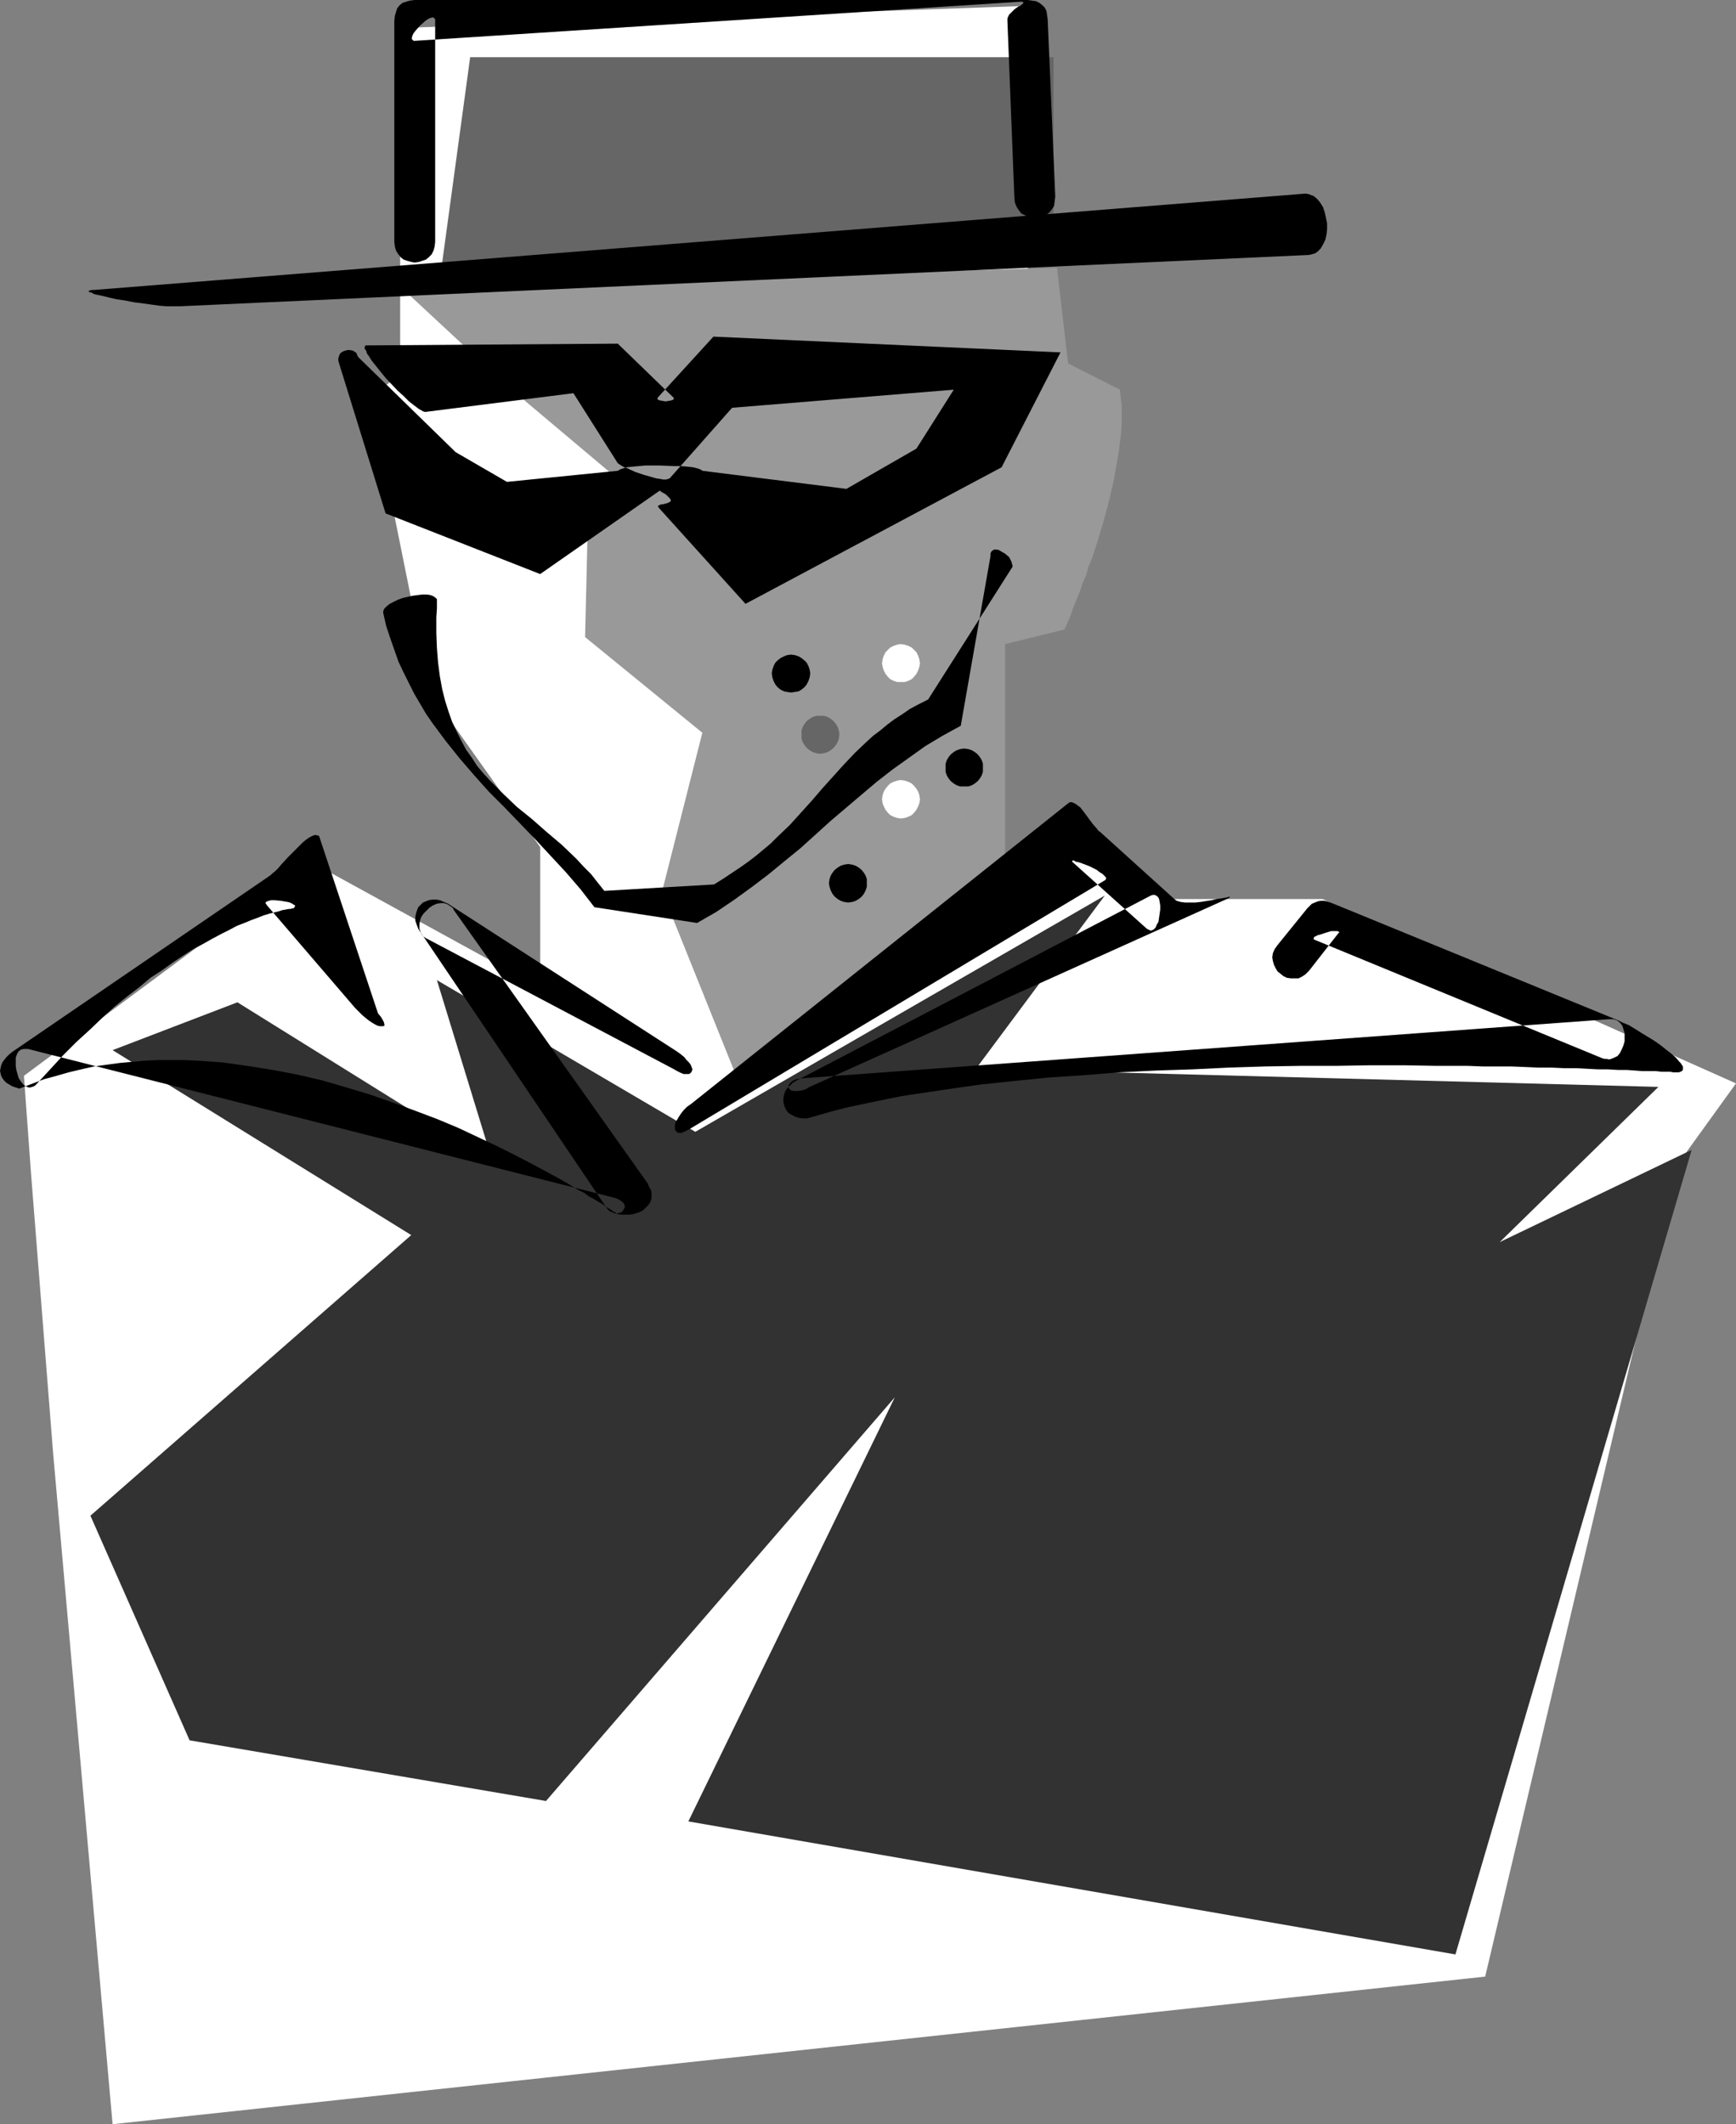 <?xml version="1.0" encoding="UTF-8" standalone="no"?>
<svg
   version="1.0"
   width="127.251mm"
   height="155.668mm"
   id="svg16"
   sodipodi:docname="Costumed Man.wmf"
   xmlns:inkscape="http://www.inkscape.org/namespaces/inkscape"
   xmlns:sodipodi="http://sodipodi.sourceforge.net/DTD/sodipodi-0.dtd"
   xmlns="http://www.w3.org/2000/svg"
   xmlns:svg="http://www.w3.org/2000/svg">
  <rect width="100%" height="100%" fill="#808080" stroke="none"/>
  <sodipodi:namedview
     id="namedview16"
     pagecolor="#ffffff"
     bordercolor="#000000"
     borderopacity="0.25"
     inkscape:showpageshadow="2"
     inkscape:pageopacity="0.0"
     inkscape:pagecheckerboard="0"
     inkscape:deskcolor="#d1d1d1"
     inkscape:document-units="mm" />
  <defs
     id="defs1">
    <pattern
       id="WMFhbasepattern"
       patternUnits="userSpaceOnUse"
       width="6"
       height="6"
       x="0"
       y="0" />
  </defs>
  <path
     style="fill:#ffffff;fill-opacity:1;fill-rule:evenodd;stroke:none"
     d="M 110.864,7.756 284.756,1.616 V 97.601 L 274.413,185.668 v 61.243 l 24.565,-16.321 22.464,18.421 h 44.928 L 480.95,300.075 464.628,322.697 411.458,547.471 31.191,588.353 14.706,402.362 8.565,324.637 6.626,297.974 86.3,238.832 149.651,273.574 V 234.63 l -30.544,-42.983 -16.484,-81.765 8.242,-6.14 z"
     id="path1" />
  <path
     style="fill:#666666;fill-opacity:1;fill-rule:evenodd;stroke:none"
     d="M 130.257,15.836 H 291.867 V 65.929 L 122.177,75.14 Z"
     id="path2" />
  <path
     style="fill:#999999;fill-opacity:1;fill-rule:evenodd;stroke:none"
     d="m 110.864,79.341 181.973,-5.171 3.071,26.501 14.383,7.272 0.162,2.101 0.323,2.262 v 2.424 2.424 l -0.162,2.585 -0.323,2.585 -0.323,2.747 -0.485,2.747 -0.97,5.494 -1.293,5.494 -1.454,5.494 -1.616,5.333 -1.616,5.009 -0.97,2.262 -0.646,2.424 -0.97,2.101 -0.646,2.101 -0.808,1.939 -0.646,1.616 -0.646,1.616 -0.485,1.454 -0.485,1.293 -0.485,0.97 -0.323,0.808 -0.323,0.646 -0.162,0.323 v 0.162 l -16.484,4.04 v 63.344 l -29.575,35.873 -44.928,20.36 -20.524,-51.063 11.151,-43.953 -32.484,-26.501 0.808,-33.773 9.212,-9.211 -31.675,-26.663 z"
     id="path3" />
  <path
     style="fill:#323232;fill-opacity:1;fill-rule:evenodd;stroke:none"
     d="m 31.191,290.864 34.584,-13.25 70.623,43.953 -15.353,-50.093 71.593,42.014 113.45,-65.444 -35.716,47.993 189.083,5.009 -43.958,42.983 53.17,-25.531 L 403.216,541.33 190.699,504.487 247.909,387.011 151.267,498.832 52.523,482.026 25.05,419.814 113.935,342.088 Z"
     id="path4" />
  <path
     style="fill:#ffffff;fill-opacity:1;fill-rule:evenodd;stroke:none"
     d="m 244.354,221.38 0.162,-1.131 0.323,-0.97 0.485,-0.808 0.646,-0.808 0.646,-0.646 0.97,-0.485 0.97,-0.323 0.97,-0.162 1.131,0.162 0.97,0.323 0.97,0.485 0.646,0.646 0.646,0.808 0.485,0.808 0.323,0.97 0.162,1.131 -0.162,1.131 -0.323,0.808 -0.485,0.97 -0.646,0.808 -0.646,0.646 -0.97,0.485 -0.97,0.323 -1.131,0.162 -0.97,-0.162 -0.97,-0.323 -0.97,-0.485 -0.646,-0.646 -0.646,-0.808 -0.485,-0.97 -0.323,-0.808 z"
     id="path5" />
  <path
     style="fill:#000000;fill-opacity:1;fill-rule:evenodd;stroke:none"
     d="m 261.969,212.654 v -1.131 l 0.323,-0.97 0.485,-0.808 0.646,-0.808 0.808,-0.646 0.808,-0.485 0.97,-0.323 1.131,-0.162 1.131,0.162 0.97,0.323 0.808,0.485 0.808,0.646 0.646,0.808 0.485,0.808 0.323,0.97 v 1.131 1.131 l -0.323,0.97 -0.485,0.808 -0.646,0.808 -0.808,0.646 -0.808,0.485 -0.97,0.323 h -1.131 -1.131 l -0.97,-0.323 -0.808,-0.485 -0.808,-0.646 -0.646,-0.808 -0.485,-0.808 -0.323,-0.97 z"
     id="path6" />
  <path
     style="fill:#ffffff;fill-opacity:1;fill-rule:evenodd;stroke:none"
     d="m 244.354,183.729 0.162,-1.131 0.323,-0.97 0.485,-0.97 0.646,-0.646 0.646,-0.646 0.97,-0.485 0.97,-0.323 0.97,-0.162 1.131,0.162 0.97,0.323 0.97,0.485 0.646,0.646 0.646,0.646 0.485,0.97 0.323,0.97 0.162,1.131 -0.162,0.97 -0.323,0.97 -0.485,0.97 -0.646,0.808 -0.646,0.646 -0.97,0.485 -0.97,0.323 h -1.131 -0.97 l -0.97,-0.323 -0.97,-0.485 -0.646,-0.646 -0.646,-0.808 -0.485,-0.97 -0.323,-0.97 z"
     id="path7" />
  <path
     style="fill:#666666;fill-opacity:1;fill-rule:evenodd;stroke:none"
     d="m 222.052,203.443 v -1.131 l 0.323,-0.97 0.485,-0.808 0.646,-0.808 0.808,-0.646 0.808,-0.485 0.97,-0.323 h 1.131 1.131 l 0.97,0.323 0.808,0.485 0.808,0.646 0.646,0.808 0.485,0.808 0.323,0.97 0.162,1.131 -0.162,1.131 -0.323,0.97 -0.485,0.808 -0.646,0.808 -0.808,0.646 -0.808,0.485 -0.97,0.323 -1.131,0.162 -1.131,-0.162 -0.97,-0.323 -0.808,-0.485 -0.808,-0.646 -0.646,-0.808 -0.485,-0.808 -0.323,-0.97 z"
     id="path8" />
  <path
     style="fill:#000000;fill-opacity:1;fill-rule:evenodd;stroke:none"
     d="m 213.81,186.476 0.162,-0.97 0.323,-0.97 0.485,-0.97 0.646,-0.646 0.808,-0.646 0.97,-0.485 0.808,-0.323 1.131,-0.162 1.131,0.162 0.97,0.323 0.808,0.485 0.808,0.646 0.646,0.646 0.485,0.97 0.323,0.97 0.162,0.97 -0.162,1.131 -0.323,0.97 -0.485,0.97 -0.646,0.808 -0.808,0.646 -0.808,0.485 -0.97,0.162 -1.131,0.162 -1.131,-0.162 -0.808,-0.162 -0.97,-0.485 -0.808,-0.646 -0.646,-0.808 -0.485,-0.97 -0.323,-0.97 z"
     id="path9" />
  <path
     style="fill:#000000;fill-opacity:1;fill-rule:evenodd;stroke:none"
     d="m 229.647,244.649 0.162,-1.131 0.323,-0.97 0.485,-0.808 0.646,-0.808 0.808,-0.646 0.808,-0.485 0.97,-0.323 1.131,-0.162 1.131,0.162 0.97,0.323 0.808,0.485 0.808,0.646 0.646,0.808 0.485,0.808 0.323,0.97 v 1.131 0.97 l -0.323,0.97 -0.485,0.97 -0.646,0.808 -0.808,0.646 -0.808,0.485 -0.97,0.323 -1.131,0.162 -1.131,-0.162 -0.97,-0.323 -0.808,-0.485 -0.808,-0.646 -0.646,-0.808 -0.485,-0.97 -0.323,-0.97 z"
     id="path10" />
  <path
     style="fill:#000000;fill-opacity:1;fill-rule:evenodd;stroke:none"
     d="M 26.019,80.311 361.359,53.648 h 0.646 l 0.646,0.162 1.293,0.485 0.97,0.808 0.808,0.97 0.808,1.293 0.485,1.454 0.323,1.454 0.323,1.616 v 1.616 l -0.162,1.454 -0.323,1.454 -0.646,1.293 -0.646,1.131 -0.808,0.808 -0.646,0.485 -0.485,0.162 -0.646,0.162 -0.646,0.162 L 49.776,84.835 H 48.16 46.22 L 44.119,84.674 41.857,84.351 37.009,83.704 34.584,83.219 32.322,82.896 30.221,82.411 28.282,81.927 27.474,81.765 26.666,81.604 26.019,81.442 25.534,81.119 25.05,80.957 h -0.323 l -0.162,-0.323 v 0 l 0.162,-0.162 h 0.162 l 0.485,-0.162 z"
     id="path11" />
  <path
     style="fill:#000000;fill-opacity:1;fill-rule:evenodd;stroke:none"
     d="M 109.248,67.06 V 5.656 l 0.162,-1.293 0.323,-1.131 0.323,-0.97 0.646,-0.808 0.808,-0.646 0.97,-0.323 1.131,-0.323 L 114.904,0 h 169.852 l 1.131,0.162 1.131,0.162 0.97,0.485 0.808,0.646 0.646,0.646 0.485,0.97 0.162,1.131 0.162,1.131 2.101,49.124 -0.162,1.293 -0.162,1.293 -0.646,0.97 -0.646,0.808 -0.808,0.646 -0.97,0.485 -0.97,0.323 h -1.131 -0.97 l -0.97,-0.162 -0.97,-0.485 -0.97,-0.485 -0.646,-0.808 -0.646,-0.97 -0.485,-1.131 -0.162,-1.293 -1.939,-49.124 V 5.171 l 0.162,-0.485 0.323,-0.646 0.485,-0.485 0.97,-0.97 1.131,-0.808 0.485,-0.162 0.323,-0.323 0.323,-0.162 0.162,-0.323 0.162,-0.162 h -0.162 l -0.323,-0.162 h -0.485 L 114.904,11.311 h -0.323 l -0.162,-0.162 -0.323,-0.323 v -0.323 l 0.162,-0.646 0.323,-0.646 0.485,-0.646 1.293,-1.454 1.454,-1.293 0.646,-0.485 0.646,-0.323 0.646,-0.162 h 0.323 l 0.323,0.323 0.162,0.162 V 5.656 67.06 l -0.162,1.293 -0.323,1.131 -0.485,0.97 -0.808,0.808 -0.808,0.646 -0.97,0.323 -0.97,0.323 -1.131,0.162 -0.97,-0.162 -1.131,-0.323 -0.97,-0.323 -0.808,-0.646 -0.646,-0.808 -0.646,-0.97 -0.323,-1.131 z"
     id="path12" />
  <path
     style="fill:#000000;fill-opacity:1;fill-rule:evenodd;stroke:none"
     d="m 101.653,95.662 69.492,-0.485 15.353,14.866 0.162,0.162 v 0.323 l -0.162,0.162 -0.323,0.162 -0.808,0.162 -0.97,0.162 -0.97,-0.162 -0.808,-0.162 -0.323,-0.162 -0.162,-0.162 v -0.162 l 0.162,-0.323 15.353,-16.805 96.158,4.363 -16.323,31.833 -70.947,37.812 -24.08,-26.663 -0.162,-0.323 v -0.162 l 0.323,-0.162 0.323,-0.162 0.97,-0.162 1.131,-0.323 0.323,-0.162 0.323,-0.162 0.162,-0.323 v -0.162 l -0.323,-0.485 -0.646,-0.646 -0.323,-0.323 -0.485,-0.323 -0.646,-0.323 -0.646,-0.485 -33.13,23.108 -42.827,-16.805 -12.929,-41.691 -0.162,-0.646 v -0.646 l 0.162,-0.485 0.162,-0.485 0.323,-0.485 0.485,-0.323 0.323,-0.162 0.485,-0.162 0.646,-0.162 h 0.485 l 0.97,0.162 0.485,0.323 0.485,0.323 0.162,0.485 0.323,0.646 26.989,26.339 14.222,8.241 30.706,-3.07 v 0 l 0.323,-0.162 0.162,-0.162 0.485,-0.162 0.485,-0.162 1.131,-0.323 1.454,-0.162 1.778,-0.162 1.778,-0.162 h 4.202 l 3.879,0.162 h 1.939 l 1.778,0.162 1.454,0.162 1.293,0.323 0.485,0.162 0.323,0.162 0.323,0.162 0.162,0.162 v 0 l 39.918,5.009 19.393,-11.15 10.343,-16.321 -61.412,5.009 -17.292,19.553 -0.485,0.162 -0.485,0.162 h -0.808 l -0.808,-0.162 -1.131,-0.162 -1.131,-0.323 -2.263,-0.646 -2.424,-0.808 -2.101,-0.97 -0.97,-0.323 -0.808,-0.485 -0.485,-0.323 -0.485,-0.323 -12.282,-19.391 -40.887,5.171 h -0.323 l -0.485,-0.162 -1.131,-0.646 -0.646,-0.485 -0.646,-0.485 -1.454,-1.131 -1.454,-1.454 -1.616,-1.454 -3.232,-3.393 -1.454,-1.778 -1.293,-1.616 -1.293,-1.616 -0.808,-1.293 -0.485,-0.646 -0.162,-0.646 -0.323,-0.485 -0.162,-0.323 v -0.323 l 0.162,-0.323 0.162,-0.162 z"
     id="path13" />
  <path
     style="fill:#000000;fill-opacity:1;fill-rule:evenodd;stroke:none"
     d="m 121.046,166.116 v 2.424 l -0.162,2.424 v 4.363 l 0.162,4.201 0.323,4.04 0.485,3.717 0.646,3.555 0.808,3.232 0.97,3.07 0.97,2.747 1.293,2.747 1.293,2.585 1.293,2.424 1.616,2.262 1.454,2.262 1.778,2.101 1.778,1.939 3.717,3.717 3.717,3.555 4.202,3.393 4.04,3.555 4.202,3.555 4.04,3.878 1.939,2.101 2.101,2.101 1.778,2.262 1.939,2.424 30.383,-1.778 2.586,-1.616 2.424,-1.616 2.424,-1.616 2.263,-1.616 2.101,-1.616 1.939,-1.616 1.939,-1.616 1.778,-1.778 3.555,-3.393 3.071,-3.393 3.071,-3.393 2.909,-3.393 5.98,-6.625 3.071,-3.232 3.232,-3.07 1.778,-1.616 1.939,-1.454 1.939,-1.616 1.939,-1.454 2.263,-1.454 2.101,-1.454 2.424,-1.293 2.586,-1.293 23.433,-36.843 -0.162,-0.646 -0.162,-0.646 -0.646,-1.293 -1.131,-0.97 -1.131,-0.646 -0.485,-0.323 -0.646,-0.162 h -0.485 -0.323 l -0.485,0.323 -0.323,0.323 -0.162,0.485 v 0.646 l -8.242,47.023 -5.01,2.747 -4.848,2.909 -4.525,3.232 -4.525,3.232 -4.363,3.393 -4.202,3.555 -8.565,7.272 -8.404,7.595 -4.363,3.555 -4.525,3.717 -4.687,3.555 -4.687,3.393 -5.01,3.393 -5.333,3.07 -28.443,-4.363 -3.879,-5.009 -4.04,-4.686 -4.202,-4.525 -4.202,-4.525 -8.565,-8.888 -4.363,-4.363 -4.04,-4.525 -4.04,-4.686 -3.879,-4.848 -3.717,-5.009 -1.778,-2.585 -1.616,-2.747 -1.616,-2.747 -1.454,-2.909 -1.454,-2.909 -1.454,-3.07 -1.131,-3.232 -1.131,-3.232 -1.131,-3.393 -0.808,-3.555 v -0.646 l 0.323,-0.646 0.646,-0.646 0.808,-0.646 0.97,-0.485 1.293,-0.646 1.293,-0.485 1.454,-0.323 1.454,-0.323 1.293,-0.162 1.293,-0.162 h 1.293 l 0.97,0.162 0.808,0.323 0.646,0.485 0.323,0.323 z"
     id="path14" />
  <path
     style="fill:#000000;fill-opacity:1;fill-rule:evenodd;stroke:none"
     d="m 186.498,296.035 -68.523,-36.196 -0.485,-0.323 -0.485,-0.485 -0.323,-0.485 -0.162,-0.485 -0.323,-0.808 v -1.131 l 0.162,-1.131 0.323,-0.97 0.646,-0.97 0.808,-0.808 0.808,-0.808 0.97,-0.646 1.131,-0.485 0.97,-0.162 h 0.97 l 0.97,0.323 0.97,0.646 0.485,0.323 0.323,0.646 53.654,75.625 v 0 l 0.485,1.131 0.485,0.808 0.162,0.97 v 0.97 l -0.162,0.808 -0.323,0.808 -0.485,0.646 -0.646,0.646 -0.646,0.646 -0.808,0.485 -0.97,0.323 -0.97,0.323 -1.131,0.162 h -0.97 -1.131 l -1.293,-0.162 v 0 l -0.323,-0.162 -0.162,-0.323 -0.485,-0.162 -0.646,-0.485 -0.808,-0.485 -0.808,-0.485 -0.808,-0.646 -1.131,-0.646 -1.293,-0.808 -1.293,-0.646 -1.293,-0.97 -1.616,-0.808 -1.616,-0.97 -1.616,-0.97 -1.939,-1.131 -1.778,-0.97 -2.101,-1.131 -2.101,-1.131 -2.101,-1.131 -4.687,-2.424 -4.848,-2.424 -5.172,-2.424 -5.495,-2.585 -5.818,-2.424 -5.98,-2.262 -6.141,-2.262 -6.464,-2.262 -6.464,-1.939 -6.626,-1.939 -6.949,-1.616 -6.788,-1.293 -7.111,-1.131 -6.949,-0.97 -7.111,-0.485 -3.555,-0.162 h -3.555 -3.555 l -3.555,0.162 -3.555,0.323 -3.555,0.323 -3.555,0.485 -3.555,0.485 -3.555,0.808 -3.394,0.808 -3.394,0.97 -3.555,0.97 -3.394,1.293 -3.394,1.293 L 4.363,301.206 3.394,300.883 2.586,300.398 1.778,299.913 1.131,299.267 0.646,298.62 0.323,297.974 0.162,297.328 0,296.52 l 0.162,-0.646 0.162,-0.808 0.323,-0.808 0.485,-0.646 0.646,-0.808 0.808,-0.808 0.808,-0.646 71.593,-48.962 0.485,-0.485 0.808,-0.646 0.808,-0.808 0.808,-0.97 1.939,-2.101 2.101,-2.101 0.97,-0.97 0.97,-0.97 0.97,-0.808 0.97,-0.646 0.646,-0.323 0.808,-0.323 0.646,0.162 h 0.162 l 0.323,0.162 16.323,49.124 0.808,0.97 0.485,0.808 0.323,0.646 0.162,0.646 v 0.323 l -0.323,0.162 h -0.485 -0.485 l -0.646,-0.162 -0.646,-0.323 -0.808,-0.485 -0.97,-0.646 -0.808,-0.646 -0.97,-0.808 -0.97,-0.97 -0.97,-0.97 -24.565,-28.602 -0.162,-0.323 -0.162,-0.162 0.162,-0.323 0.323,-0.162 0.485,-0.162 0.646,-0.162 h 0.808 l 1.778,0.162 1.939,0.323 0.646,0.162 0.646,0.323 0.485,0.323 0.323,0.162 -0.162,0.485 -0.323,0.323 v 0 h -0.323 l -0.485,0.162 h -0.485 l -0.808,0.162 -0.97,0.162 -0.97,0.323 -1.293,0.323 -1.293,0.323 -1.616,0.485 -1.616,0.646 -1.778,0.646 -1.939,0.808 -2.101,0.808 -2.101,1.131 -2.263,1.131 -2.424,1.293 -2.586,1.454 -2.747,1.454 -2.747,1.778 -2.909,1.939 -2.909,2.101 -3.232,2.101 -3.071,2.585 -3.394,2.585 -3.394,2.747 -3.394,3.07 -3.555,3.393 -3.717,3.393 -3.717,3.717 -3.717,4.04 -3.879,4.201 -0.485,0.323 -0.485,0.162 -0.485,0.162 H 7.919 l -0.808,-0.323 -0.646,-0.485 -0.646,-0.808 -0.646,-0.97 -0.323,-1.131 -0.323,-1.131 -0.162,-1.131 v -1.131 -1.131 l 0.323,-0.97 0.485,-0.808 0.646,-0.485 0.808,-0.162 H 7.272 7.757 l 162.418,41.206 0.97,0.323 0.808,0.485 0.646,0.485 0.323,0.485 0.162,0.485 v 0.485 l -0.323,0.485 -0.162,0.323 -0.485,0.485 -0.485,0.162 -0.646,0.162 h -0.646 l -0.646,-0.323 -0.808,-0.323 -0.646,-0.646 -0.646,-0.97 -51.069,-75.625 -0.646,-0.97 -0.485,-1.293 -0.323,-0.97 v -0.97 l 0.162,-0.97 0.323,-0.97 0.323,-0.808 0.646,-0.646 0.646,-0.646 0.808,-0.323 0.808,-0.323 0.97,-0.162 h 1.131 l 0.97,0.162 1.131,0.485 1.131,0.485 63.351,40.883 1.131,0.808 0.97,0.808 0.646,0.808 0.646,0.646 0.485,0.646 0.323,0.808 0.162,0.485 -0.162,0.485 -0.162,0.323 -0.323,0.323 -0.323,0.162 h -0.646 -0.808 l -0.808,-0.323 -0.97,-0.485 z"
     id="path15" />
  <path
     style="fill:#000000;fill-opacity:1;fill-rule:evenodd;stroke:none"
     d="m 191.508,305.73 104.4,-83.219 0.485,-0.323 h 0.485 l 0.485,0.162 0.646,0.323 0.646,0.485 0.646,0.485 1.131,1.454 2.263,3.07 1.131,1.293 0.485,0.646 0.485,0.323 20.363,18.421 0.808,0.646 1.131,0.323 1.293,0.162 h 1.293 1.454 l 1.454,-0.162 3.071,-0.485 1.293,-0.323 1.293,-0.162 0.97,-0.162 0.808,-0.162 0.485,-0.162 h 0.162 v 0.162 l -0.162,0.162 -0.323,0.162 -0.323,0.162 -115.551,52.032 -1.131,0.646 -0.97,0.323 -0.97,0.162 h -0.808 -0.646 l -0.646,-0.162 -0.323,-0.323 -0.323,-0.323 v -0.485 -0.323 l 0.323,-0.485 0.485,-0.485 0.485,-0.323 0.808,-0.323 0.97,-0.162 1.293,-0.162 222.86,-16.321 h 0.646 0.646 l 0.485,0.162 0.485,0.162 0.808,0.646 0.646,0.808 0.323,0.97 0.323,1.131 v 1.131 1.131 l -0.323,1.131 -0.485,1.131 -0.485,0.97 -0.646,0.808 -0.97,0.485 -0.808,0.323 -0.646,0.162 -0.485,-0.162 h -0.646 l -0.646,-0.162 -79.674,-32.803 -0.323,-0.162 v -0.323 l 0.162,-0.323 0.323,-0.162 0.646,-0.323 0.646,-0.162 1.454,-0.485 1.616,-0.485 h 0.808 0.485 0.485 l 0.323,0.162 0.162,0.162 -0.323,0.323 -8.08,10.342 -0.97,0.97 -0.97,0.646 -0.97,0.485 h -1.131 -0.97 l -1.131,-0.162 -0.97,-0.485 -0.808,-0.646 -0.808,-0.646 -0.485,-0.808 -0.485,-0.97 -0.323,-1.131 -0.162,-0.97 0.162,-1.131 0.485,-1.131 0.808,-1.131 8.242,-10.18 0.646,-0.646 0.646,-0.646 0.808,-0.323 0.808,-0.323 0.808,-0.162 h 0.97 l 0.808,0.162 0.97,0.323 79.674,32.641 1.293,0.646 1.616,0.646 1.616,0.97 1.778,1.131 3.717,2.262 1.616,1.131 1.616,1.293 1.454,1.131 1.293,1.131 0.97,1.131 0.323,0.323 0.323,0.485 0.323,0.485 v 0.323 0.323 0.323 l -0.323,0.323 -0.323,0.162 -0.485,0.162 h -0.485 -0.485 -0.646 l -0.808,-0.162 h -1.131 -1.293 l -1.454,-0.162 h -1.778 -1.939 l -2.101,-0.162 -2.263,-0.162 h -2.424 l -2.747,-0.162 h -2.747 l -3.071,-0.162 -3.071,-0.162 h -3.232 l -3.555,-0.162 h -3.555 l -3.717,-0.162 -3.879,-0.162 h -3.879 -4.04 l -4.202,-0.162 h -4.363 -4.363 l -8.889,-0.162 h -9.373 l -9.535,0.162 h -9.858 l -9.858,0.162 -10.02,0.323 -10.02,0.485 -10.02,0.323 -10.02,0.485 -10.02,0.808 -9.697,0.646 -9.697,0.97 -9.212,0.97 -4.525,0.646 -4.525,0.646 -4.363,0.646 -4.363,0.646 -4.202,0.646 -4.04,0.808 -3.879,0.808 -3.879,0.808 -3.717,0.808 -3.717,0.97 -3.394,0.97 -3.394,0.97 h -1.293 l -1.131,-0.162 -0.97,-0.323 -0.97,-0.485 -0.808,-0.485 -0.646,-0.808 -0.323,-0.646 -0.323,-0.808 -0.162,-0.97 v -0.97 l 0.162,-0.808 0.323,-0.97 0.485,-0.808 0.808,-0.808 0.808,-0.808 1.131,-0.646 98.097,-51.224 0.485,-0.162 h 0.323 0.323 l 0.323,0.162 0.485,0.323 0.323,0.646 0.162,0.808 0.162,0.97 v 1.131 l -0.162,1.131 -0.162,1.131 -0.162,1.131 -0.485,0.808 -0.323,0.808 -0.485,0.485 -0.646,0.323 h -0.323 l -0.323,-0.162 -0.323,-0.162 -0.323,-0.162 -20.524,-18.421 -0.162,-0.162 v -0.162 l 0.162,-0.162 h 0.323 l 0.485,0.323 0.808,0.162 0.97,0.323 2.101,0.808 1.939,0.97 0.808,0.646 0.808,0.485 0.646,0.646 0.323,0.323 v 0.485 l -0.162,0.162 -0.162,0.162 -114.42,68.515 -1.131,0.646 -0.97,0.485 -0.808,0.323 h -0.646 l -0.485,-0.162 -0.323,-0.323 -0.323,-0.485 v -0.485 -0.646 l 0.162,-0.808 0.485,-0.808 0.485,-0.808 0.646,-0.97 0.646,-0.808 0.97,-0.97 z"
     id="path16" />
</svg>
